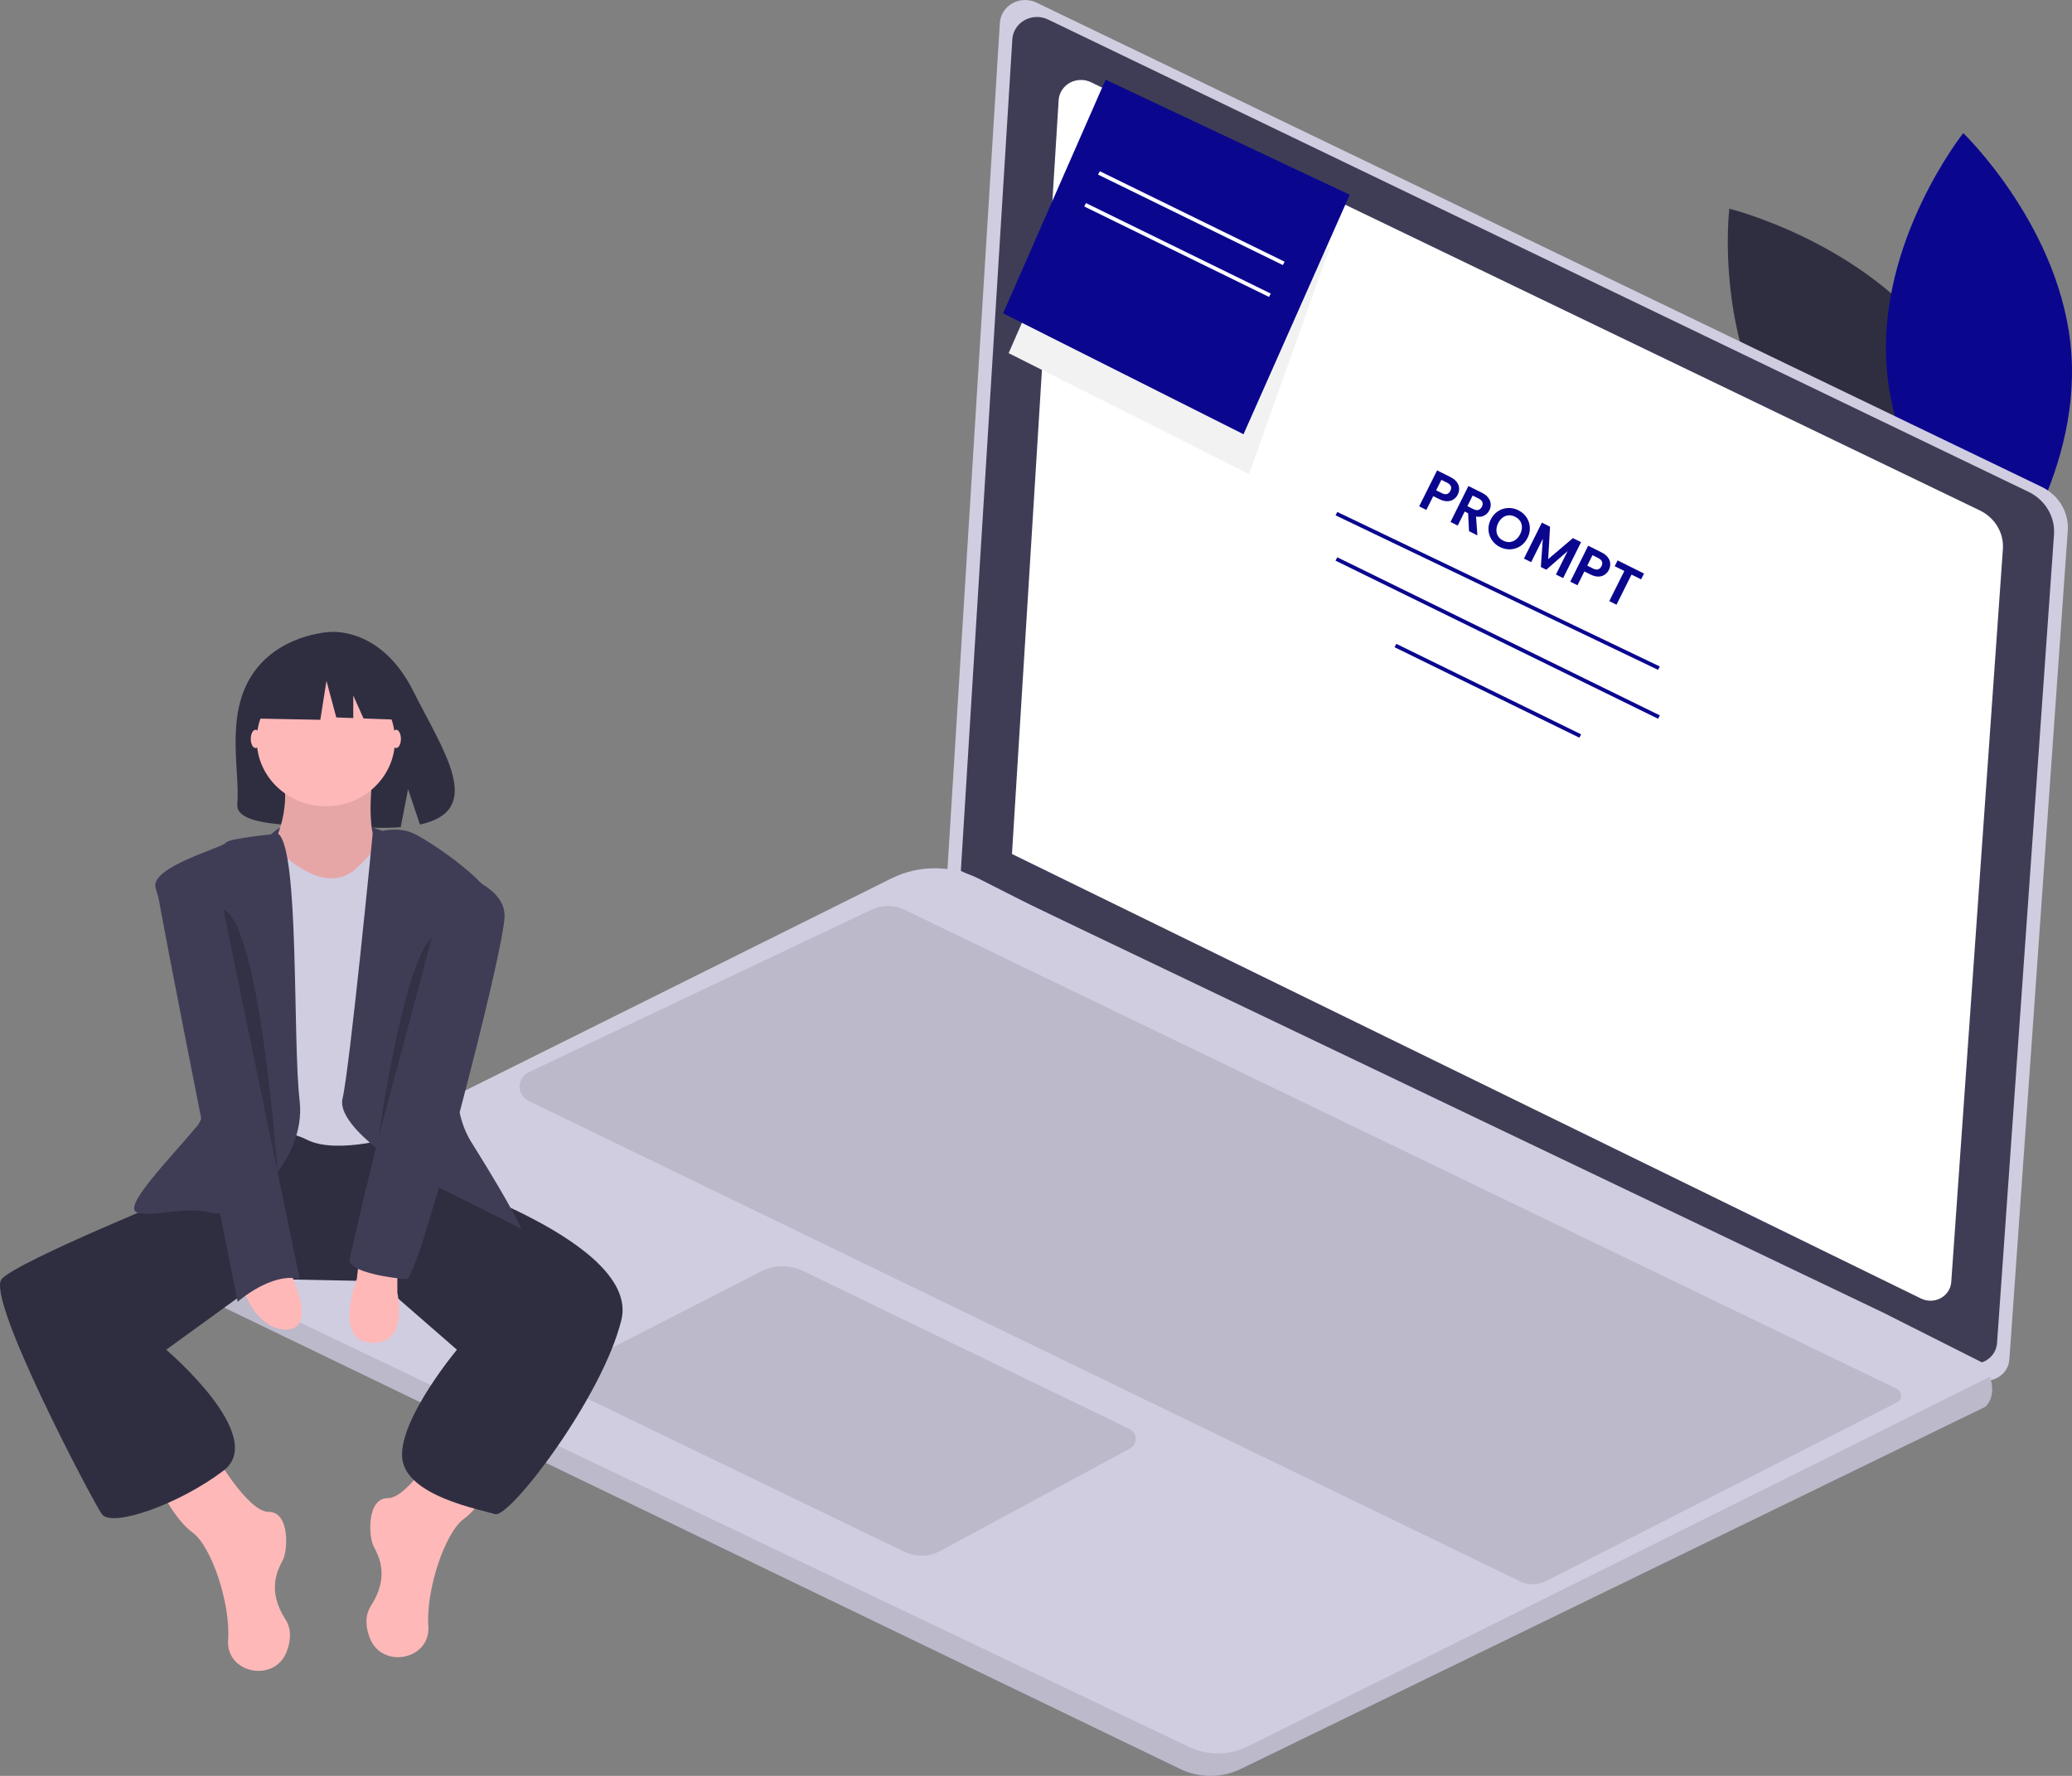 <svg width="504" height="432" viewBox="0 0 504 432" fill="none" xmlns="http://www.w3.org/2000/svg">
<rect x="0" y="0" width="504" height="432" fill="#808080" stroke="none"/>
<g clip-path="url(#clip0)">
<path d="M471.844 84.15C489.853 109.33 485.868 141.949 485.868 141.949C485.868 141.949 452.683 133.743 434.673 108.563C416.664 83.383 420.649 50.763 420.649 50.763C420.649 50.763 453.834 58.969 471.844 84.15Z" fill="#2F2E41"/>
<path d="M458.885 88.958C460.993 119.418 485.183 142.683 485.183 142.683C485.183 142.683 505.957 116.562 503.85 86.102C501.742 55.641 477.552 32.377 477.552 32.377C477.552 32.377 456.778 58.498 458.885 88.958Z" fill="#0A078E"/>
<path d="M252.113 0.634L496.628 118.438C498.661 119.418 500.347 120.951 501.476 122.844C502.604 124.738 503.124 126.909 502.971 129.084L488.764 330.735C488.701 331.639 488.404 332.515 487.901 333.283C487.399 334.051 486.706 334.687 485.883 335.136C485.061 335.584 484.136 335.831 483.191 335.853C482.245 335.876 481.308 335.674 480.464 335.265L230.373 212.956L243.212 5.55C243.272 4.576 243.584 3.631 244.12 2.801C244.655 1.971 245.397 1.281 246.28 0.794C247.162 0.306 248.157 0.037 249.175 0.009C250.193 -0.019 251.203 0.196 252.113 0.634Z" fill="#D0CDE1"/>
<path d="M254.927 4.743L493.436 119.654C495.42 120.609 497.064 122.104 498.165 123.952C499.265 125.799 499.773 127.916 499.623 130.038L485.766 326.736C485.704 327.618 485.415 328.472 484.924 329.221C484.434 329.97 483.758 330.591 482.956 331.029C482.154 331.466 481.252 331.707 480.329 331.729C479.407 331.751 478.493 331.553 477.669 331.154L233.721 211.85L246.245 9.538C246.304 8.588 246.608 7.667 247.13 6.857C247.652 6.047 248.377 5.374 249.237 4.899C250.098 4.423 251.068 4.16 252.062 4.133C253.055 4.106 254.039 4.316 254.927 4.743Z" fill="#3F3D56"/>
<path d="M265.379 20.006L481.581 124.169C483.379 125.036 484.87 126.391 485.868 128.065C486.865 129.74 487.325 131.659 487.189 133.582L474.628 311.883C474.572 312.683 474.31 313.457 473.865 314.136C473.421 314.815 472.808 315.378 472.081 315.774C471.354 316.171 470.536 316.389 469.7 316.409C468.864 316.429 468.035 316.25 467.289 315.888L246.157 207.742L257.509 24.353C257.563 23.491 257.839 22.656 258.312 21.922C258.785 21.188 259.442 20.578 260.222 20.147C261.002 19.716 261.882 19.478 262.782 19.453C263.682 19.429 264.575 19.619 265.379 20.006Z" fill="white"/>
<path d="M42.291 312.181L287.119 430.335C289.398 431.433 291.913 432.003 294.464 432C297.014 431.997 299.528 431.42 301.803 430.317L482.92 342.212C485.044 340.177 484.747 337.161 484.068 334.897C483.739 333.8 483.29 332.74 482.729 331.734L458.048 319.294L250.538 220.079L238.14 213.772C234.858 212.106 231.203 211.229 227.489 211.214C223.775 211.2 220.113 212.049 216.817 213.689L42.215 300.603C41.104 301.153 40.174 301.987 39.527 303.013C38.88 304.039 38.542 305.216 38.55 306.414C38.558 307.612 38.911 308.785 39.572 309.803C40.232 310.821 41.173 311.644 42.291 312.181Z" fill="#D0CDE1"/>
<path opacity="0.1" d="M42.292 312.181L287.119 430.335C289.398 431.433 291.913 432.003 294.464 432C297.014 431.997 299.528 431.421 301.803 430.317L482.921 342.212C485.044 340.177 484.748 337.161 484.069 334.897L303.493 424.84C301.289 425.937 298.846 426.52 296.363 426.54C293.88 426.561 291.427 426.018 289.204 424.957L38.637 305.333C38.402 306.699 38.63 308.101 39.287 309.334C39.945 310.566 40.998 311.564 42.292 312.181Z" fill="black"/>
<path opacity="0.1" d="M274.672 347.582L195.384 309.187C193.788 308.414 192.021 308.02 190.233 308.04C188.444 308.059 186.687 308.491 185.11 309.299L139.114 332.846C138.583 333.118 138.14 333.525 137.833 334.022C137.526 334.519 137.368 335.087 137.375 335.664C137.382 336.242 137.554 336.806 137.873 337.296C138.192 337.786 138.645 338.182 139.183 338.442L220.025 377.508C221.368 378.157 222.856 378.479 224.359 378.446C225.862 378.413 227.333 378.025 228.643 377.318L274.822 352.387C275.272 352.144 275.644 351.788 275.898 351.357C276.152 350.926 276.278 350.436 276.263 349.941C276.248 349.446 276.091 348.965 275.811 348.549C275.53 348.133 275.137 347.799 274.672 347.582Z" fill="black"/>
<path opacity="0.1" d="M461.407 341.161L376.086 384.596C375.105 385.096 374.012 385.363 372.9 385.373C371.789 385.384 370.69 385.139 369.698 384.658L128.63 267.835C127.951 267.506 127.38 267.002 126.983 266.38C126.586 265.758 126.377 265.042 126.38 264.312C126.384 263.583 126.599 262.869 127.002 262.25C127.405 261.631 127.979 261.132 128.661 260.808L211.979 221.291C213.235 220.695 214.618 220.388 216.019 220.392C217.42 220.397 218.801 220.714 220.052 221.318L461.37 337.832C461.69 337.987 461.96 338.223 462.149 338.514C462.339 338.806 462.441 339.142 462.445 339.486C462.449 339.829 462.354 340.167 462.171 340.463C461.988 340.758 461.724 340.999 461.407 341.161Z" fill="black"/>
<path d="M325.292 124.542L324.864 125.362L403.307 162.947L403.735 162.127L325.292 124.542Z" fill="#0A078E"/>
<path d="M325.285 135.565L324.85 136.38L403.314 174.842L403.749 174.026L325.285 135.565Z" fill="#0A078E"/>
<path d="M339.648 156.623L339.212 157.439L384.168 179.451L384.603 178.635L339.648 156.623Z" fill="#0A078E"/>
<path d="M94.043 202.518C94.043 202.518 74.914 194.531 65.93 202.968C56.945 211.406 89.986 208.628 94.043 202.518Z" fill="#3F3D56"/>
<path d="M61.013 164.637C67.441 154.228 80.159 153.743 80.159 153.743C80.159 153.743 92.552 152.225 100.502 168.077C107.912 182.853 118.139 197.12 102.148 200.579L99.26 191.964L97.471 201.22C95.195 201.377 92.91 201.415 90.629 201.332C73.505 200.802 57.197 201.487 57.722 195.599C58.42 187.771 54.827 174.653 61.013 164.637Z" fill="#2F2E41"/>
<path d="M52.017 353.33C52.017 353.33 60.133 367.772 65.35 367.772C70.567 367.772 69.987 377.216 68.828 379.438C67.668 381.659 64.77 386.659 69.407 393.88C71.027 396.402 70.737 399.264 69.674 401.919C66.696 409.36 55.111 407.106 55.48 399.144C55.485 399.056 55.489 398.968 55.495 398.879C56.075 389.992 51.438 376.105 46.8 372.772C42.163 369.439 38.105 360.551 38.105 360.551L52.017 353.33Z" fill="#FFB8B8"/>
<path d="M107.665 349.998C107.665 349.998 99.55 364.44 94.333 364.44C89.116 364.44 89.695 373.883 90.855 376.105C92.014 378.327 94.912 383.326 90.275 390.547C88.655 393.07 88.945 395.931 90.008 398.587C92.986 406.027 104.571 403.773 104.202 395.812C104.198 395.724 104.193 395.636 104.187 395.547C103.607 386.659 108.245 372.772 112.882 369.439C117.519 366.106 121.577 357.219 121.577 357.219L107.665 349.998Z" fill="#FFB8B8"/>
<path d="M101.289 278.896L104.767 286.118C104.767 286.118 155.777 302.226 151.14 321.113C146.502 339.999 123.896 369.439 120.418 368.328C116.94 367.217 98.391 363.884 97.811 354.441C97.231 344.998 111.143 328.334 111.143 328.334L92.014 311.67L64.179 311.114L40.424 328.334C40.424 328.334 65.35 349.442 54.336 357.774C43.323 366.106 27.092 371.661 24.773 368.328C22.455 364.995 -3.63 315.558 0.428 311.114C4.485 306.67 45.641 290.006 45.641 290.006L56.655 275.008L99.55 272.786L101.289 278.896Z" fill="#2F2E41"/>
<path d="M90.855 187.242C90.855 187.242 87.957 205.573 93.753 207.795C99.55 210.017 82.16 219.46 82.16 219.46H72.306L65.929 206.684C65.929 206.684 71.726 196.685 68.248 187.242C64.77 177.799 90.855 187.242 90.855 187.242Z" fill="#FFB8B8"/>
<path opacity="0.1" d="M90.855 187.242C90.855 187.242 87.957 205.573 93.753 207.795C99.55 210.017 82.16 219.46 82.16 219.46H72.306L65.929 206.684C65.929 206.684 71.726 196.685 68.248 187.242C64.77 177.799 90.855 187.242 90.855 187.242Z" fill="black"/>
<path d="M94.913 202.796C94.913 202.796 88.536 209.461 87.377 210.572C86.218 211.683 81.001 217.794 69.987 208.906C58.974 200.018 57.814 210.572 57.814 210.572V277.23C57.814 277.23 67.089 273.341 74.624 277.23C82.16 281.118 97.811 276.119 97.811 276.119L100.709 207.239L94.913 202.796Z" fill="#D0CDE1"/>
<path d="M90.654 202.796C90.654 202.796 96.072 200.574 100.709 202.796C105.346 205.018 121.577 216.127 120.417 221.127C119.258 226.126 104.187 261.121 114.621 277.785C125.055 294.45 126.794 298.894 126.794 298.894L101.289 286.118C101.289 286.118 81.58 274.453 83.319 267.231C85.058 260.01 90.654 202.796 90.654 202.796Z" fill="#3F3D56"/>
<path d="M67.662 202.796C67.662 202.796 55.495 203.907 54.916 205.018C54.336 206.129 36.657 210.85 37.816 215.849C38.975 220.849 54.916 265.565 47.96 273.897C41.004 282.229 29.411 293.894 33.468 295.005C37.526 296.116 44.482 293.339 51.438 295.005C58.394 296.671 74.624 282.784 72.885 267.787C71.146 252.789 72.872 206.684 67.662 202.796Z" fill="#3F3D56"/>
<path d="M96.651 308.892V314.447C96.651 314.447 99.55 327.223 90.275 326.667C81.001 326.112 86.797 311.114 86.797 311.114L87.377 306.115L96.651 308.892Z" fill="#FFB8B8"/>
<path d="M70.567 309.447C70.567 309.447 76.943 322.223 70.567 323.334C64.191 324.445 59.553 316.113 59.553 313.891C59.553 311.669 70.567 309.447 70.567 309.447Z" fill="#FFB8B8"/>
<path d="M62.161 181.965C62.802 181.965 63.321 180.971 63.321 179.743C63.321 178.516 62.802 177.521 62.161 177.521C61.521 177.521 61.002 178.516 61.002 179.743C61.002 180.971 61.521 181.965 62.161 181.965Z" fill="#FFB8B8"/>
<path d="M96.362 181.965C97.002 181.965 97.521 180.971 97.521 179.743C97.521 178.516 97.002 177.521 96.362 177.521C95.721 177.521 95.202 178.516 95.202 179.743C95.202 180.971 95.721 181.965 96.362 181.965Z" fill="#FFB8B8"/>
<path d="M52.018 210.017C52.018 210.017 37.526 210.017 38.106 215.572C38.685 221.126 57.814 316.669 57.814 316.669C57.814 316.669 65.93 309.447 72.886 311.114L52.018 210.017Z" fill="#3F3D56"/>
<path d="M108.245 211.683C108.245 211.683 122.736 214.461 122.736 222.793C122.736 231.125 101.869 311.114 98.97 311.114C96.072 311.114 85.058 309.447 85.058 306.67C85.058 303.893 108.245 211.683 108.245 211.683Z" fill="#3F3D56"/>
<path opacity="0.2" d="M105.057 228.07L92.014 276.947C92.014 276.947 98.101 234.18 105.057 228.07Z" fill="black"/>
<path opacity="0.2" d="M54.326 221.202L67.517 285.106C67.517 285.106 63.301 224.888 54.326 221.202Z" fill="black"/>
<path d="M79.262 196.13C88.546 196.13 96.072 188.918 96.072 180.021C96.072 171.125 88.546 163.912 79.262 163.912C69.978 163.912 62.451 171.125 62.451 180.021C62.451 188.918 69.978 196.13 79.262 196.13Z" fill="#FFB8B8"/>
<path d="M63.855 163.633L76.42 157.327L93.771 159.906L97.361 175.1L88.424 174.772L85.928 169.189V174.679L81.804 174.527L79.411 165.64L77.915 175.1L63.256 174.814L63.855 163.633Z" fill="#2F2E41"/>
<path d="M252.27 70.112L245.341 85.904L303.824 115.321L323.527 60.068" fill="#F2F2F2"/>
<path d="M302.476 105.633L328.312 47.377L268.932 19.377L243.993 76.215L302.476 105.633Z" fill="#0A078E"/>
<path d="M267.529 41.654L267.093 42.47L312.049 64.482L312.484 63.666L267.529 41.654Z" fill="white"/>
<path d="M264.158 49.404L263.723 50.221L308.678 72.233L309.113 71.417L264.158 49.404Z" fill="white"/>
<path d="M354.591 120.311C354.358 120.779 354.026 121.161 353.597 121.458C353.175 121.759 352.664 121.916 352.063 121.929C351.47 121.946 350.815 121.776 350.097 121.418L348.631 120.687L346.957 124.045L345.203 123.17L349.563 114.425L352.783 116.03C353.459 116.368 353.977 116.772 354.337 117.243C354.696 117.714 354.891 118.213 354.921 118.739C354.959 119.269 354.849 119.793 354.591 120.311ZM350.727 119.965C351.212 120.206 351.625 120.277 351.967 120.176C352.314 120.067 352.587 119.812 352.787 119.411C353.211 118.559 352.948 117.896 351.995 117.421L350.605 116.728L349.337 119.271L350.727 119.965ZM357.336 129.22L357.105 124.85L356.278 124.437L354.579 127.845L352.825 126.971L357.185 118.225L360.468 119.862C361.145 120.199 361.661 120.608 362.016 121.088C362.375 121.559 362.57 122.057 362.6 122.583C362.642 123.105 362.538 123.616 362.289 124.118C362.001 124.694 361.574 125.133 361.007 125.434C360.443 125.727 359.788 125.796 359.041 125.643L359.365 130.232L357.336 129.22ZM356.934 123.122L358.4 123.853C358.876 124.09 359.288 124.154 359.634 124.045C359.984 123.928 360.262 123.665 360.466 123.256C360.666 122.855 360.703 122.487 360.577 122.154C360.456 121.811 360.157 121.522 359.681 121.284L358.215 120.553L356.934 123.122ZM364.867 133.084C364.049 132.676 363.393 132.109 362.899 131.384C362.406 130.658 362.128 129.857 362.064 128.98C362.005 128.095 362.189 127.223 362.618 126.363C363.043 125.511 363.625 124.846 364.363 124.37C365.105 123.884 365.915 123.621 366.791 123.578C367.668 123.535 368.515 123.718 369.334 124.126C370.161 124.538 370.817 125.105 371.302 125.827C371.795 126.552 372.067 127.356 372.118 128.236C372.182 129.113 372.001 129.977 371.577 130.829C371.148 131.689 370.562 132.362 369.82 132.847C369.09 133.328 368.286 133.59 367.41 133.632C366.533 133.675 365.686 133.492 364.867 133.084ZM365.648 131.518C366.174 131.78 366.696 131.895 367.214 131.861C367.736 131.818 368.219 131.632 368.666 131.302C369.112 130.972 369.481 130.514 369.772 129.929C370.064 129.345 370.205 128.779 370.196 128.232C370.191 127.677 370.047 127.183 369.762 126.749C369.478 126.315 369.073 125.967 368.547 125.705C368.02 125.442 367.494 125.326 366.969 125.356C366.451 125.39 365.969 125.572 365.523 125.902C365.081 126.224 364.714 126.677 364.422 127.262C364.131 127.847 363.988 128.417 363.992 128.972C363.997 129.527 364.14 130.026 364.42 130.468C364.713 130.906 365.122 131.256 365.648 131.518ZM384.584 131.886L380.224 140.631L378.469 139.757L381.306 134.068L376.127 138.588L374.798 137.926L375.279 131.064L372.443 136.752L370.689 135.877L375.049 127.132L377.041 128.125L376.581 136.015L382.604 130.899L384.584 131.886ZM391.346 138.636C391.113 139.104 390.781 139.486 390.352 139.783C389.931 140.084 389.419 140.241 388.818 140.255C388.226 140.272 387.57 140.101 386.852 139.743L385.386 139.012L383.712 142.37L381.958 141.496L386.318 132.75L389.538 134.356C390.215 134.693 390.733 135.097 391.092 135.569C391.452 136.04 391.646 136.539 391.676 137.064C391.714 137.594 391.604 138.118 391.346 138.636ZM387.483 138.29C387.967 138.532 388.38 138.602 388.722 138.502C389.069 138.393 389.342 138.138 389.542 137.737C389.967 136.885 389.703 136.221 388.751 135.747L387.36 135.053L386.092 137.597L387.483 138.29ZM399.892 139.518L399.186 140.934L396.856 139.772L393.201 147.102L391.447 146.227L395.102 138.898L392.771 137.736L393.477 136.32L399.892 139.518Z" fill="#0A078E"/>
</g>
<defs>
<clipPath id="clip0">
<rect width="504" height="432" fill="white" transform="translate(-0)"/>
</clipPath>
</defs>
</svg>
